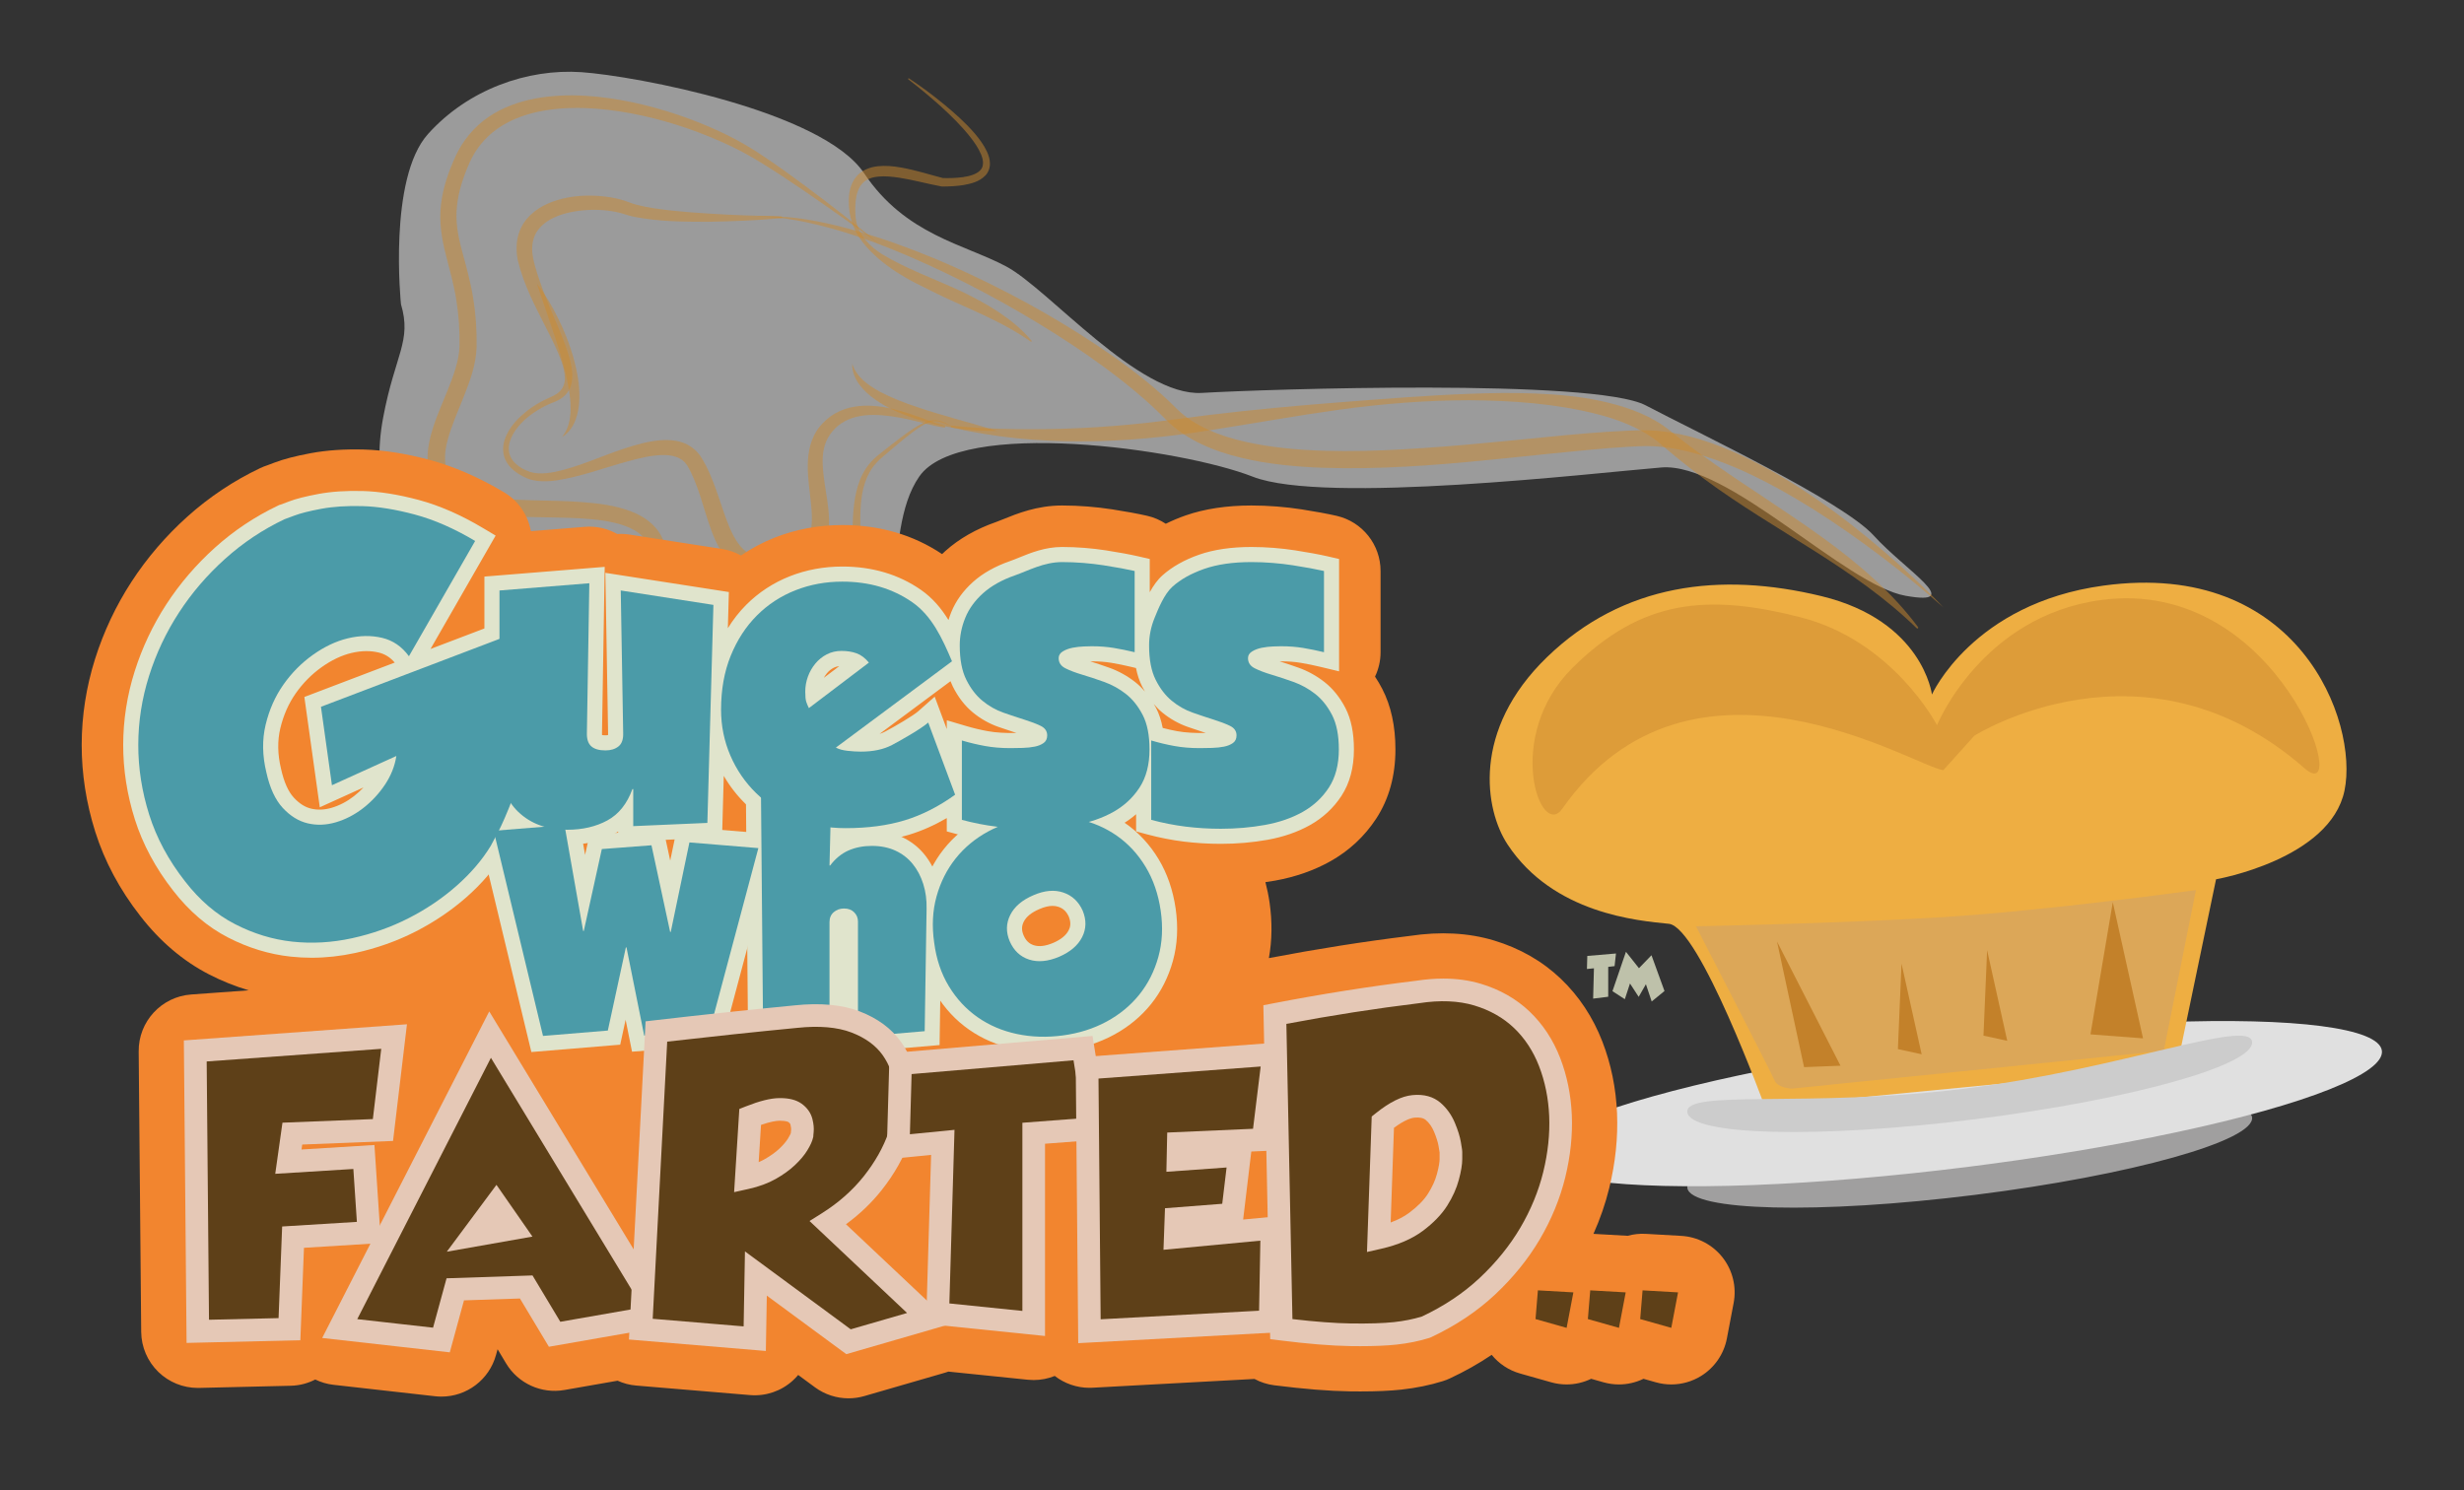 <?xml version="1.0" encoding="utf-8"?>
<!-- Generator: Adobe Illustrator 15.0.0, SVG Export Plug-In . SVG Version: 6.00 Build 0)  -->
<!DOCTYPE svg PUBLIC "-//W3C//DTD SVG 1.1//EN" "http://www.w3.org/Graphics/SVG/1.1/DTD/svg11.dtd">
<svg version="1.1" id="Layer_1" xmlns="http://www.w3.org/2000/svg" xmlns:xlink="http://www.w3.org/1999/xlink" x="0px" y="0px"
	 width="653px" height="395px" viewBox="0 0 653 395" enable-background="new 0 0 653 395" xml:space="preserve">
<rect x="0" y="0" width="653" height="395" fill="#333333" stroke="none"/>
<g>
	<path fill="#A09F9F" d="M596.837,296.149c0.773,6.19-32.105,15.394-73.433,20.56c-41.33,5.166-75.461,4.333-76.233-1.857
		c-0.772-6.189,32.104-1.076,73.434-6.241C561.934,303.445,596.062,289.958,596.837,296.149z"/>
	<path opacity="0.51" fill="#FFFFFF" d="M106.262,80.622c0,0-3.455-33.259,7.158-45.091c10.611-11.833,26.36-17.389,40.679-16.401
		c14.316,0.988,63.856,10.294,74.879,26.76c11.023,16.464,26.564,18.771,37.754,24.77c11.192,5.997,35.067,34.468,51.774,33.484
		c16.704-0.986,104.039-3.861,117.64,3.303c13.602,7.166,52.146,25.355,60.435,34.515c8.289,9.16,24.5,18.805,8.444,15.957
		c-16.054-2.849-47-35.452-64.739-34.011c-17.74,1.441-89.292,9.889-108.28,2.443c-18.986-7.443-77.569-15.6-88.367-0.068
		c-10.796,15.532-0.632,46.623-21.819,50.764c-21.189,4.141-49.108-2.811-61.278-18.306c-12.169-15.496-27.918-9.052-42.95-12.63
		c-15.033-3.58-19.203-18.636-16.045-35.446C104.703,93.853,109.18,90.479,106.262,80.622z"/>
	
		<ellipse transform="matrix(0.992 -0.124 0.124 0.992 -32.276 66.627)" fill="#E0E0E0" cx="519.142" cy="292.616" rx="113.148" ry="16.948"/>
	<g>
		<path fill="#EEAE42" d="M576.941,282.732l10.348-49.669c0,0,30.275-5.268,34.046-23.527c3.771-18.258-12.171-61.39-63.903-54.313
			c-34.651,4.74-45.435,28.861-45.435,28.861s-2.386-19.547-29.265-26.069c-26.884-6.521-52.584-3.317-72.717,16.134
			c-20.136,19.448-16.492,40.581-10.488,49.679c12.17,18.437,34.659,20.209,42.744,21.035c8.085,0.824,25.43,48.444,25.43,48.444
			L576.941,282.732z"/>
		<path opacity="0.5" fill="#CC8A30" d="M523.226,195.005c0,0,45.113-28.524,87.493,8.608c13.072,11.452-6.524-50.943-53.877-44.58
			c-31.716,4.262-43.506,33.193-43.506,33.193s-11.55-22.339-36.208-28.622c-24.663-6.283-42.031-4.782-60.368,13.393
			c-18.334,18.171-8.553,45.655-2.751,37.384c34.172-48.708,93.597-11.067,101.007-10.247"/>
		<path fill="#DCA758" d="M581.958,235.922c0,0-39.504,5.465-67.004,7.166c-27.5,1.702-65.488,2.43-65.488,2.43
			s19.99,38.812,20.807,40.838c0.817,2.027,4.522,2.198,4.522,2.198l98.645-10.046L581.958,235.922z"/>
		<polygon fill="#C3812A" points="559.924,239.133 567.938,275.222 554.007,274.161 		"/>
		<polygon fill="#C3812A" points="470.936,249.555 487.762,282.475 478.107,282.854 		"/>
		<polygon fill="#C3812A" points="503.933,255.416 509.269,279.44 502.972,278.07 		"/>
		<polygon fill="#C3812A" points="526.617,251.85 531.952,275.874 525.655,274.505 		"/>
		<path opacity="0.5" fill="#CC8A30" d="M515.048,161.002c-10.812-9.493-22.244-18.246-34.313-25.903
			c-6.047-3.797-12.269-7.305-18.715-10.238c-6.446-2.896-13.163-5.224-20-6.213c-1.707-0.236-3.418-0.382-5.121-0.405
			c-1.673-0.029-3.458,0.081-5.23,0.172c-3.549,0.201-7.109,0.502-10.672,0.837c-7.131,0.657-14.276,1.429-21.439,2.159
			c-14.322,1.465-28.735,2.788-43.28,2.696c-7.267-0.056-14.575-0.44-21.847-1.642c-7.224-1.262-14.58-3.27-21.002-7.553
			c-1.59-1.073-3.1-2.3-4.463-3.693c-1.274-1.312-2.476-2.489-3.787-3.696c-2.592-2.389-5.324-4.651-8.115-6.851
			c-5.596-4.386-11.482-8.442-17.519-12.263c-12.086-7.626-24.743-14.411-37.872-20.13c-6.57-2.842-13.271-5.407-20.15-7.402
			c-6.876-1.933-13.942-3.543-21.154-3.416c7.199-0.55,14.437,0.659,21.437,2.355c7.02,1.717,13.885,4.017,20.63,6.602
			c6.75,2.584,13.344,5.559,19.825,8.754c6.478,3.207,12.847,6.645,19.042,10.388c6.2,3.735,12.265,7.718,18.088,12.079
			c2.913,2.179,5.754,4.47,8.482,6.921c1.352,1.208,2.736,2.532,3.982,3.784c1.17,1.161,2.479,2.198,3.88,3.115
			c5.649,3.675,12.525,5.513,19.418,6.618c6.931,1.113,14.036,1.462,21.144,1.481c7.114,0.012,14.25-0.338,21.385-0.837
			c7.139-0.478,14.279-1.129,21.428-1.825c7.149-0.69,14.305-1.448,21.503-2.051c3.601-0.289,7.212-0.543,10.846-0.698
			c1.819-0.065,3.628-0.161,5.551-0.091c1.893,0.063,3.768,0.262,5.617,0.553c7.408,1.184,14.339,3.879,20.892,7.08
			c6.564,3.208,12.762,7.034,18.702,11.173c5.96,4.118,11.622,8.626,17.096,13.325C504.782,150.888,510.094,155.774,515.048,161.002
			z"/>
		<path opacity="0.5" fill="#CC8A30" d="M252.217,112.836c5.706,0.582,11.436,0.835,17.15,0.906
			c5.717,0.074,11.425-0.008,17.121-0.292c5.695-0.262,11.377-0.73,17.039-1.332c5.645-0.642,11.328-1.447,17.03-2.143
			c11.408-1.379,22.889-2.453,34.37-3.33c11.482-0.886,22.948-1.841,34.474-2.26c5.762-0.231,11.542-0.32,17.336-0.083
			c5.787,0.242,11.615,0.711,17.374,1.949c5.726,1.256,11.533,3.049,16.659,6.548c0.634,0.443,1.258,0.903,1.862,1.396l1.673,1.338
			c1.104,0.875,2.235,1.746,3.366,2.599c2.268,1.71,4.576,3.368,6.916,4.985c9.317,6.525,19.047,12.59,28.44,19.371
			c4.687,3.397,9.27,6.986,13.544,10.93c4.312,3.893,8.281,8.179,11.748,12.803c0.078,0.103,0.059,0.248-0.043,0.327
			c-0.092,0.071-0.224,0.061-0.305-0.018c-16.518-16.14-37.484-25.644-56.203-39.487c-2.328-1.731-4.63-3.508-6.889-5.336
			c-1.133-0.917-2.248-1.837-3.364-2.785l-1.647-1.412c-0.498-0.427-1.022-0.832-1.557-1.225c-4.337-3.102-9.609-5.125-15.027-6.511
			c-10.897-2.788-22.42-3.603-33.854-3.688c-11.459,0.014-22.928,0.918-34.297,2.479c-11.374,1.577-22.668,3.631-34.027,5.405
			c-22.669,3.693-46.433,4.6-68.979-0.678c-0.125-0.03-0.202-0.154-0.174-0.28c0.027-0.114,0.135-0.19,0.25-0.178L252.217,112.836z"
			/>
		<path opacity="0.5" fill="#CC8A30" d="M233.38,64.906c-6.852-4.961-13.75-9.854-20.717-14.629
			c-3.492-2.374-7.011-4.708-10.591-6.919c-3.573-2.239-7.229-4.2-11.08-5.856c-7.642-3.39-15.675-5.935-23.859-7.479
			c-8.159-1.491-16.609-2.068-24.556-0.395c-3.943,0.855-7.732,2.314-10.895,4.601c-3.177,2.255-5.673,5.332-7.248,8.902
			c-1.644,3.721-2.94,7.608-3.333,11.494c-0.436,3.896,0.234,7.757,1.316,11.767c1.08,4.005,2.271,8.218,2.966,12.531
			c0.718,4.327,0.999,8.657,0.931,13.069c-0.161,4.783-1.797,9.01-3.345,12.985c-1.582,3.977-3.297,7.805-4.322,11.61
			c-1.045,3.797-1.109,7.533,0.938,10.236c1.012,1.39,2.316,2.508,3.955,3.248c1.639,0.759,3.543,1.247,5.502,1.589
			c7.955,1.288,16.501,0.759,25.075,1.412c4.297,0.34,8.694,0.804,13.038,2.44c2.15,0.829,4.314,2.012,6.074,3.815
			c1.774,1.766,2.952,4.223,3.403,6.534c0.862,4.011,2.1,7.899,4.081,11.284c1.961,3.385,4.83,6.088,8.4,7.532
			c3.56,1.475,7.641,1.778,11.682,1.473c4.058-0.306,8.121-1.188,12.115-2.328c3.913-1.039,7.529-2.892,9.705-6.083
			c2.212-3.16,2.859-7.302,3.082-11.418c0.256-4.147,0.135-8.419,0.66-12.717c0.269-2.144,0.715-4.301,1.529-6.351
			c0.808-2.047,2.02-3.962,3.594-5.506c0.786-0.787,1.66-1.429,2.475-2.083l2.498-1.961c1.677-1.296,3.354-2.593,5.121-3.784
			c1.77-1.13,3.625-2.416,5.85-2.577c1.105-0.059,2.158,0.305,3.117,0.742c0.966,0.442,1.893,0.951,2.838,1.425
			c-0.969-0.423-1.926-0.881-2.904-1.268c-0.975-0.384-2.006-0.671-3.026-0.56c-2.052,0.253-3.8,1.583-5.479,2.795
			c-1.68,1.259-3.306,2.605-4.919,3.964l-2.411,2.054c-0.807,0.7-1.612,1.352-2.288,2.096c-2.818,2.989-3.923,7.105-4.218,11.196
			c-0.325,4.125,0.001,8.333-0.095,12.632c-0.125,4.245-0.616,8.875-3.186,12.822c-1.262,1.947-3.003,3.58-4.936,4.796
			c-1.9,1.221-4.104,2.084-6.141,2.7c-4.105,1.262-8.329,2.282-12.703,2.706c-4.348,0.413-8.953,0.227-13.286-1.453
			c-4.349-1.633-8.019-4.977-10.353-8.859c-2.398-3.878-3.75-8.168-4.715-12.392c-0.399-1.825-1.174-3.309-2.404-4.537
			c-1.218-1.22-2.848-2.125-4.64-2.784c-3.609-1.319-7.734-1.753-11.845-2.012c-4.133-0.239-8.339-0.237-12.589-0.34
			c-4.254-0.108-8.56-0.227-12.964-0.949c-2.2-0.378-4.439-0.91-6.65-1.917c-0.552-0.248-1.1-0.536-1.636-0.865
			c-0.26-0.147-0.559-0.359-0.841-0.559c-0.323-0.219-0.447-0.344-0.68-0.52c-1.031-0.854-1.824-1.705-2.596-2.745
			c-1.519-2.039-2.39-4.626-2.522-7.093c-0.161-2.479,0.244-4.821,0.809-7.008c1.167-4.375,2.995-8.27,4.535-12.141
			c1.539-3.849,2.957-7.699,3.073-11.422c0.078-4.039-0.165-8.183-0.82-12.201c-0.624-4.051-1.749-7.99-2.809-12.161
			c-1.069-4.138-1.841-8.773-1.263-13.318c0.529-4.538,2.028-8.753,3.842-12.726c1.889-4.148,4.946-7.837,8.718-10.413
			c3.78-2.584,8.104-4.091,12.428-4.917c8.711-1.59,17.461-0.714,25.841,1.025c8.392,1.811,16.527,4.602,24.243,8.291
			c3.852,1.844,7.577,4.048,11.074,6.45c3.521,2.381,6.952,4.87,10.352,7.393C220.186,54.31,226.836,59.544,233.38,64.906z"/>
		<path opacity="0.5" fill="#CC8A30" d="M207.087,57.828c-6.446,0.605-12.909,0.829-19.395,0.963
			c-6.495-0.018-12.966-0.02-19.595-1.318c-0.822-0.175-1.699-0.402-2.504-0.677c-0.761-0.251-1.404-0.403-2.163-0.574
			c-1.465-0.32-2.983-0.498-4.503-0.571c-3.041-0.145-6.116,0.153-8.984,0.9c-2.85,0.754-5.527,2.103-7.138,4.128
			c-1.642,1.984-2.095,4.658-1.565,7.461c0.529,2.868,1.63,5.904,2.701,8.854c1.105,2.969,2.375,5.914,3.638,8.894
			c1.251,2.987,2.54,5.999,3.426,9.241c0.427,1.623,0.759,3.326,0.653,5.125c-0.084,1.779-0.861,3.734-2.328,4.9
			c-0.703,0.601-1.5,1.021-2.303,1.351c-0.783,0.311-1.475,0.574-2.191,0.926c-1.412,0.685-2.767,1.492-4.029,2.418
			c-2.504,1.832-4.743,4.257-5.661,7.105c-0.451,1.41-0.428,2.919,0.196,4.178c0.604,1.273,1.736,2.276,3.031,3.021
			c0.651,0.358,1.36,0.683,2.064,0.919c0.66,0.215,1.38,0.337,2.12,0.384c1.479,0.093,3.013-0.091,4.534-0.386
			c6.122-1.276,11.983-4.061,18.191-6.13c3.125-1.013,6.327-1.98,9.867-2.261c1.762-0.127,3.652-0.058,5.562,0.557
			c1.904,0.597,3.728,1.931,4.876,3.602c1.08,1.617,1.775,3.081,2.488,4.65c0.688,1.55,1.274,3.113,1.827,4.666
			c1.101,3.099,2.03,6.185,3.185,9.026c1.143,2.826,2.576,5.434,4.514,6.929c1.898,1.513,4.504,1.865,7.34,1.444
			c2.849-0.426,5.8-1.27,7.629-2.865c1.865-1.539,2.557-4.009,2.587-6.966c0.042-2.935-0.472-6.102-0.811-9.375
			c-0.33-3.267-0.549-6.777,0.401-10.333c0.491-1.773,1.29-3.465,2.508-4.966c1.092-1.341,2.532-2.607,4.101-3.483
			c3.185-1.81,6.817-2.215,10.155-1.972c6.782,0.448,12.75,3.429,18.812,5.286l0.027,0.009c0.122,0.036,0.19,0.166,0.153,0.289
			c-0.034,0.11-0.143,0.177-0.253,0.162c-3.274-0.451-6.331-1.508-9.467-2.164c-3.119-0.688-6.269-1.185-9.354-1.194
			c-3.072-0.001-6.102,0.634-8.458,2.226c-1.191,0.799-2.156,1.767-3.02,2.991c-0.746,1.064-1.316,2.366-1.604,3.722
			c-0.604,2.749-0.277,5.807,0.159,8.914c0.435,3.129,1.112,6.335,1.212,9.867c0.039,1.761-0.093,3.639-0.707,5.527
			c-0.592,1.882-1.752,3.718-3.26,5.051c-1.504,1.347-3.229,2.245-4.937,2.883c-0.415,0.158-0.921,0.323-1.315,0.446l-0.58,0.171
			l-0.673,0.176c-0.849,0.221-1.719,0.404-2.614,0.523c-1.78,0.255-3.677,0.309-5.611-0.042c-1.927-0.341-3.88-1.173-5.452-2.42
			c-1.585-1.235-2.8-2.768-3.712-4.337c-0.924-1.569-1.615-3.171-2.216-4.758c-1.191-3.173-2.042-6.301-3.029-9.307
			c-0.491-1.501-1.006-2.973-1.591-4.388c-0.575-1.385-1.27-2.851-1.954-3.937c-0.667-1.007-1.563-1.694-2.72-2.125
			c-1.152-0.435-2.545-0.591-3.996-0.544c-2.918,0.092-5.999,0.837-9.038,1.688c-6.132,1.657-12.233,4.003-18.848,5.028
			c-1.659,0.222-3.367,0.338-5.105,0.127c-0.863-0.107-1.739-0.3-2.596-0.639c-0.809-0.327-1.551-0.723-2.288-1.183
			c-1.455-0.902-2.833-2.162-3.572-3.852c-0.76-1.684-0.694-3.626-0.158-5.271c1.129-3.338,3.604-5.798,6.197-7.823
			c1.323-1.001,2.74-1.873,4.22-2.62c0.727-0.367,1.521-0.733,2.228-1.044c0.674-0.31,1.305-0.686,1.81-1.161
			c1.035-0.929,1.524-2.243,1.492-3.679c-0.017-1.436-0.4-2.927-0.903-4.386c-1.025-2.928-2.492-5.778-3.936-8.649
			c-2.902-5.775-6.039-11.471-7.656-18.263c-0.335-1.775-0.433-3.675-0.069-5.582c0.358-1.896,1.198-3.773,2.451-5.259
			c2.531-3.008,6.022-4.517,9.368-5.36c3.391-0.847,6.836-0.989,10.227-0.712c1.699,0.148,3.39,0.411,5.063,0.842
			c0.812,0.203,1.719,0.501,2.475,0.798c0.712,0.281,1.391,0.487,2.138,0.687c2.965,0.768,6.15,1.165,9.313,1.518
			c3.174,0.35,6.376,0.586,9.584,0.774c6.419,0.452,12.866,0.586,19.319,0.768c0.129,0.003,0.232,0.109,0.229,0.237
			C207.296,57.719,207.202,57.815,207.087,57.828z"/>
		<path opacity="0.5" fill="#CC8A30" d="M264.274,114.213c-3.756,0.161-7.489-0.171-11.185-0.739
			c-3.699-0.559-7.353-1.446-10.939-2.615c-3.558-1.235-7.09-2.738-10.247-4.979c-1.574-1.112-3.044-2.435-4.211-4.02
			c-1.138-1.583-1.943-3.515-1.825-5.414c1.184,3.62,4.264,5.673,7.317,7.383c3.143,1.657,6.514,2.958,9.952,4.095
			c3.428,1.182,6.943,2.171,10.468,3.197C257.14,112.121,260.692,113.104,264.274,114.213z"/>
		<path opacity="0.5" fill="#CC8A30" d="M142.295,75.168c2.254,2.906,4.09,6.083,5.701,9.367c1.623,3.284,2.947,6.72,3.984,10.268
			c0.965,3.56,1.694,7.257,1.551,11.058c-0.056,1.891-0.373,3.813-1.069,5.61c-0.715,1.778-1.894,3.438-3.507,4.361
			c2.313-2.922,2.431-6.508,2.16-9.916c-0.336-3.441-1.137-6.879-2.113-10.274c-0.935-3.412-2.092-6.787-3.229-10.188
			C144.607,82.062,143.411,78.663,142.295,75.168z"/>
		<path opacity="0.5" fill="#CC8A30" d="M240.903,20.782c3.147,2.086,6.181,4.334,9.106,6.732c2.916,2.404,5.767,4.919,8.28,7.825
			c1.237,1.468,2.419,3.018,3.273,4.856c0.416,0.92,0.756,1.932,0.787,3.066c0.049,1.122-0.38,2.382-1.188,3.232
			c-1.648,1.698-3.746,2.159-5.658,2.529c-1.949,0.328-3.887,0.414-5.81,0.416c-0.057,0-0.111-0.006-0.165-0.015l-0.059-0.013
			c-3.842-0.72-7.535-1.746-11.214-2.316c-1.832-0.256-3.661-0.461-5.375-0.292c-1.718,0.131-3.254,0.669-4.308,1.792
			c-1.078,1.12-1.607,2.868-1.803,4.661c-0.102,0.904-0.125,1.831-0.1,2.764c0.018,0.458,0.024,0.928,0.064,1.394
			c0.028,0.439,0.104,0.896,0.207,1.345c0.8,3.649,3.588,6.595,6.741,8.571c6.445,3.905,13.652,6.46,20.666,9.694
			c3.481,1.668,6.948,3.462,10.21,5.629c3.243,2.172,6.356,4.647,8.829,7.671c0.055,0.066,0.045,0.167-0.022,0.221
			c-0.055,0.045-0.133,0.045-0.189,0.006c-6.303-4.448-13.243-7.378-20.215-10.518c-3.482-1.573-6.944-3.267-10.398-5.042
			c-1.728-0.887-3.407-1.887-5.068-2.924c-1.641-1.074-3.216-2.263-4.719-3.534c-2.939-2.589-5.681-5.604-6.952-9.459
			c-0.672-1.956-0.891-3.89-0.886-5.928c0.036-2.001,0.381-4.22,1.805-6.08c1.407-1.909,3.787-2.764,5.85-2.995
			c2.118-0.219,4.147-0.03,6.103,0.319c3.914,0.676,7.596,1.883,11.255,2.825l-0.223-0.025c1.839,0.052,3.678,0.015,5.45-0.233
			c1.737-0.251,3.543-0.733,4.569-1.778c1.041-0.984,0.926-2.688,0.232-4.296c-0.672-1.612-1.728-3.139-2.861-4.583
			c-2.295-2.895-4.968-5.541-7.738-8.059c-2.787-2.505-5.68-4.912-8.655-7.207c-0.069-0.051-0.083-0.15-0.031-0.218
			C240.743,20.753,240.835,20.74,240.903,20.782z"/>
	</g>
	<path fill="#CCCCCC" d="M596.837,276.104c0.773,6.191-32.105,15.396-73.433,20.56c-41.33,5.166-75.461,4.333-76.233-1.856
		c-0.772-6.191,32.104-1.078,73.434-6.244C561.934,283.4,596.062,269.916,596.837,276.104z"/>
</g>
<g>
	<path fill="#F2852F" d="M456.533,333.323c-2.658-3.406-6.655-5.5-10.969-5.746l-9.402-0.537c-1.667-0.096-3.282,0.098-4.812,0.518
		l-9.056-0.518c1.767-3.951,3.168-8.003,4.178-12.119c1.646-6.722,2.344-13.397,2.072-19.847
		c-0.283-6.671-1.589-13.056-3.881-18.978c-2.5-6.46-6.198-12.058-10.995-16.643c-4.916-4.696-10.902-8.125-17.796-10.194
		c-6.683-2.003-14.173-2.407-22.253-1.188c-12.128,1.478-24.686,3.462-37.344,5.882c0.849-4.7,0.92-9.632,0.183-14.723
		c-0.27-1.856-0.644-3.658-1.099-5.414c0.85-0.124,1.7-0.245,2.536-0.396c5.373-0.967,10.291-2.683,14.613-5.099
		c5.012-2.799,9.123-6.622,12.224-11.368c3.371-5.167,5.081-11.332,5.081-18.322c0-6.144-1.166-11.521-3.474-16
		c-0.595-1.15-1.239-2.248-1.932-3.292c0.954-1.996,1.468-4.203,1.468-6.471v-21.522c0-6.981-4.816-13.04-11.617-14.614
		c-1.164-0.269-2.553-0.553-4.279-0.873c-1.547-0.283-3.249-0.57-5.064-0.854c-2.025-0.315-4.193-0.567-6.465-0.751
		c-2.273-0.18-4.565-0.272-6.812-0.272c-6.53,0-12.389,0.886-17.416,2.633c-1.854,0.645-3.609,1.387-5.271,2.211
		c-1.456-0.96-3.094-1.684-4.872-2.095c-1.162-0.269-2.549-0.552-4.277-0.873c-1.555-0.285-3.257-0.571-5.063-0.853
		c-2.025-0.315-4.193-0.567-6.465-0.751c-2.273-0.18-4.565-0.272-6.812-0.272c-6.628,0-11.971,2.17-15.507,3.607
		c-0.739,0.3-1.438,0.584-1.911,0.749c-5.321,1.852-9.871,4.45-13.521,7.724c-0.293,0.263-0.569,0.535-0.852,0.805
		c-7.627-5.105-16.517-7.701-26.442-7.701c-6.282,0-12.318,1.124-17.944,3.343c-3.172,1.252-6.145,2.842-8.908,4.732
		c-1.518-0.848-3.201-1.449-5.007-1.729l-24.555-3.818c-1.081-0.168-2.167-0.214-3.234-0.149c-2.591-1.469-5.583-2.146-8.605-1.902
		l-14.287,1.153c-0.729-4.152-3.188-7.974-7.088-10.298c-6.68-3.982-13.334-6.877-19.782-8.606
		c-6.247-1.672-12.087-2.594-17.364-2.739c-5.194-0.142-9.873,0.181-14.063,0.959c-4.129,0.77-7.215,1.572-9.729,2.532
		c-0.862,0.331-1.47,0.562-1.824,0.689c-0.641,0.205-1.268,0.452-1.876,0.741c-7.023,3.336-13.527,7.672-19.333,12.889
		c-5.702,5.126-10.673,10.92-14.773,17.224c-4.124,6.341-7.376,13.228-9.665,20.476c-2.338,7.411-3.53,15.06-3.542,22.735
		c-0.012,7.701,1.194,15.456,3.587,23.052c2.475,7.856,6.507,15.389,11.938,22.33c5.222,6.743,11.354,11.955,18.222,15.489
		c3.423,1.764,6.939,3.169,10.518,4.226l-15.244,1.103c-7.896,0.571-13.988,7.18-13.917,15.096l0.667,74.323
		c0.036,4.016,1.681,7.85,4.566,10.643c2.801,2.711,6.543,4.223,10.433,4.223c0.117,0,0.235-0.001,0.353-0.004l24.297-0.572
		c2.333-0.055,4.528-0.653,6.481-1.655c1.496,0.718,3.111,1.21,4.806,1.401l26.952,3.035c0.567,0.064,1.131,0.095,1.69,0.095
		c6.684,0,12.659-4.466,14.457-11.045l0.414-1.515l2.253,3.755c3.192,5.321,9.334,8.122,15.445,7.058l14.11-2.467
		c1.514,0.683,3.159,1.138,4.905,1.284l30.188,2.526c4.141,0.351,8.229-1.037,11.309-3.819c0.523-0.474,1.01-0.98,1.457-1.516
		l4.441,3.272c2.607,1.92,5.731,2.923,8.897,2.923c1.396,0,2.802-0.195,4.173-0.592l21.398-6.199c0.303-0.087,0.6-0.186,0.894-0.292
		l21.081,2.16c0.511,0.052,1.021,0.078,1.529,0.078c1.924,0,3.815-0.378,5.581-1.087c2.625,2.036,5.857,3.146,9.19,3.146
		c0.271,0,0.542-0.007,0.812-0.022l42.929-2.326c1.589,0.856,3.352,1.439,5.234,1.677c7.96,1.003,14.509,1.53,20.026,1.611
		c0.961,0.014,1.887,0.021,2.779,0.021c4.322,0,7.871-0.157,10.851-0.48c3.912-0.425,7.628-1.184,11.042-2.256
		c0.629-0.198,1.244-0.436,1.841-0.714c3.938-1.835,7.641-3.926,11.089-6.25c1.894,2.32,4.484,4.089,7.538,4.952l8.237,2.329
		c1.34,0.379,2.713,0.565,4.079,0.565c2.243,0,4.466-0.512,6.506-1.494l3.286,0.929c1.341,0.379,2.713,0.565,4.079,0.565
		c2.243,0,4.466-0.512,6.506-1.494l3.284,0.928c1.341,0.379,2.713,0.565,4.079,0.565c2.76,0,5.494-0.762,7.887-2.24
		c3.577-2.21,6.062-5.822,6.85-9.953l1.791-9.403C460.252,341.115,459.191,336.729,456.533,333.323z M71.818,123.055
		c-0.301,0.074-0.6,0.157-0.895,0.25C71.365,123.16,71.668,123.092,71.818,123.055z"/>
	<g>
		<g>
			<path fill="#E0E4CC" d="M233.36,173.079c-1.454-1.763-3.128-2.998-4.975-3.669c-1.609-0.585-3.416-0.881-5.37-0.881
				c-2.059,0-3.985,0.455-5.729,1.352c-1.649,0.85-3.093,2.014-4.292,3.461c-1.147,1.387-2.041,2.955-2.655,4.658
				c-0.619,1.711-0.933,3.498-0.933,5.312c0,1.777,0.146,3.007,0.471,3.985c0.238,0.714,0.546,1.449,0.914,2.185l2.157,4.304
				l23.065-17.492L233.36,173.079z M218.335,179.66c0.232-0.431,0.505-0.834,0.821-1.217c0.513-0.618,1.1-1.093,1.792-1.45
				c0.449-0.231,0.936-0.374,1.475-0.433L218.335,179.66z"/>
			<path fill="#E0E4CC" d="M356.569,187.681c-1.459-2.822-3.316-5.135-5.525-6.876c-2.094-1.647-4.421-2.935-6.923-3.83
				c-1.772-0.632-3.451-1.194-5.01-1.678c0.153-0.003,0.288-0.004,0.403-0.004c1.865,0,3.613,0.133,5.192,0.395
				c1.707,0.285,3.469,0.645,5.236,1.069l4.934,1.185v-29.776l-3.098-0.717c-1.004-0.232-2.238-0.484-3.781-0.77
				c-1.457-0.267-3.049-0.535-4.774-0.805c-1.759-0.273-3.655-0.494-5.644-0.654c-1.985-0.158-3.984-0.238-5.941-0.238
				c-5.298,0-9.941,0.68-13.802,2.022c-3.938,1.37-7.232,3.229-9.794,5.525c-1.346,1.207-2.437,2.799-3.343,4.443v-8.808
				l-3.099-0.716c-1.004-0.232-2.237-0.483-3.78-0.77c-1.459-0.267-3.049-0.535-4.775-0.805c-1.759-0.273-3.655-0.494-5.644-0.654
				c-1.985-0.158-3.984-0.238-5.94-0.238c-4.479,0-8.298,1.551-11.366,2.798c-0.874,0.355-1.699,0.69-2.437,0.947
				c-3.938,1.371-7.233,3.229-9.794,5.525c-2.623,2.352-4.562,5.043-5.76,7.996c-0.282,0.694-0.527,1.395-0.742,2.1
				c-1.916-3.108-4.232-5.874-7.331-8.023c-5.889-4.087-12.889-6.159-20.804-6.159c-4.896,0-9.573,0.866-13.906,2.575
				c-4.376,1.727-8.264,4.272-11.556,7.565c-1.835,1.834-3.457,3.913-4.872,6.199l0.266-9.582l-32.73-5.089l0.724,42.537
				c0.008,0.194,0.004,0.345-0.005,0.458c-0.181,0.046-0.421,0.072-0.696,0.072c-0.425,0-0.718-0.035-0.907-0.071
				c-0.012-0.136-0.018-0.322-0.008-0.564l0.716-44.014l-31.88,2.574v13.753l-14.282,5.435l17.258-30.052l-3.381-2.015
				c-5.811-3.463-11.528-5.963-16.996-7.429c-5.417-1.451-10.401-2.248-14.817-2.369c-4.389-0.12-8.327,0.142-11.749,0.777
				c-3.414,0.636-5.966,1.286-7.807,1.989c-1.564,0.6-2.11,0.795-2.276,0.853l-0.273,0.067l-0.367,0.174
				c-6.066,2.882-11.685,6.627-16.699,11.134c-4.988,4.484-9.331,9.544-12.907,15.041c-3.582,5.508-6.407,11.492-8.396,17.787
				c-2.002,6.345-3.021,12.886-3.032,19.443c-0.011,6.572,1.025,13.21,3.078,19.729c2.078,6.594,5.494,12.958,10.144,18.9
				c4.23,5.463,9.13,9.651,14.562,12.446c5.348,2.755,10.938,4.461,16.616,5.072c1.832,0.197,3.696,0.296,5.54,0.296
				c3.807,0,7.689-0.425,11.54-1.263c5.633-1.226,11.003-3.128,15.963-5.653c4.95-2.523,9.492-5.587,13.501-9.109
				c4.064-3.574,7.388-7.457,9.884-11.552c0.132-0.218,0.374-0.65,1.999-3.739c0.413-0.787,0.847-1.679,1.298-2.667
				c3.716,2.681,8.248,4.058,13.538,4.058c4.708,0,8.923-0.988,12.526-2.938c0.335-0.181,0.662-0.373,0.982-0.575v2.73l27.541-1.197
				l0.451-16.304c1.587,2.733,3.515,5.226,5.776,7.432c3.271,3.191,7.196,5.751,11.669,7.61c4.493,1.868,9.481,2.815,14.827,2.815
				c6.275,0,11.948-0.759,16.86-2.256c3.371-1.027,6.707-2.512,9.968-4.411v3.536l2.962,0.795c3.226,0.867,6.494,1.508,9.717,1.906
				c3.189,0.394,6.478,0.593,9.771,0.593c4.268,0,8.442-0.362,12.408-1.075c4.173-0.751,7.94-2.055,11.199-3.876
				c1.496-0.835,2.865-1.809,4.119-2.9v4.557l2.963,0.796c3.227,0.866,6.495,1.508,9.717,1.906c3.189,0.394,6.478,0.593,9.771,0.593
				c4.268,0,8.442-0.362,12.409-1.076c4.171-0.75,7.939-2.055,11.197-3.876c3.443-1.923,6.261-4.539,8.375-7.775
				c2.186-3.35,3.294-7.492,3.294-12.312C358.814,194.256,358.06,190.574,356.569,187.681z M136.373,195.327V174.11
				c0.689,2.895,1.065,5.85,1.085,8.843C137.486,187.298,137.105,191.438,136.373,195.327z M126.638,222.126
				c-2.069,3.395-4.872,6.658-8.329,9.697c-3.507,3.082-7.494,5.77-11.85,7.99c-4.349,2.214-9.07,3.884-14.033,4.964
				c-4.881,1.062-9.763,1.341-14.523,0.83c-4.694-0.505-9.34-1.928-13.81-4.23c-4.386-2.257-8.389-5.7-11.911-10.248
				c-4.067-5.199-7.037-10.714-8.825-16.39c-1.807-5.736-2.718-11.561-2.709-17.312c0.009-5.744,0.904-11.48,2.661-17.047
				c1.771-5.604,4.285-10.932,7.473-15.834c3.195-4.91,7.081-9.437,11.549-13.453c4.374-3.931,9.268-7.208,14.545-9.743
				c0.394-0.135,1.11-0.398,2.583-0.963c0.937-0.357,2.809-0.924,6.411-1.596c2.863-0.532,6.265-0.75,10.066-0.645
				c3.79,0.104,8.153,0.811,12.966,2.099c3.698,0.992,7.566,2.55,11.54,4.646l-12.981,22.605c-1.591-1.092-3.358-1.871-5.293-2.329
				c-3.478-0.82-7.185-0.771-10.972,0.147c-3.589,0.872-7.152,2.554-10.594,5.002c-3.395,2.417-6.349,5.401-8.781,8.869
				c-2.464,3.514-4.252,7.546-5.312,11.982c-1.096,4.571-1.028,9.453,0.181,14.431c1.067,4.827,2.861,8.622,5.329,11.278
				c2.528,2.726,5.423,4.491,8.601,5.244c3.072,0.731,6.297,0.618,9.532-0.333c3.044-0.897,5.923-2.39,8.557-4.437
				c2.571-2,4.804-4.402,6.637-7.139c1.921-2.871,3.15-5.974,3.654-9.221l1.133-7.314l-18.94,8.596l-1.726-12.328l38.908-14.805
				v26.218c0,4.591,0.869,8.543,2.57,11.832c-0.954,2.328-1.811,4.222-2.55,5.632C127.022,221.422,126.688,222.036,126.638,222.126z
				 M84.751,213.978l11.588-5.259c-0.788,0.836-1.638,1.609-2.543,2.313c-1.839,1.43-3.827,2.466-5.906,3.078
				c-1.896,0.559-3.693,0.635-5.423,0.224c-1.633-0.387-3.133-1.336-4.586-2.903c-1.487-1.601-2.625-4.146-3.4-7.643
				c-0.925-3.813-0.99-7.433-0.192-10.76c0.826-3.454,2.199-6.566,4.082-9.251c1.909-2.721,4.221-5.058,6.87-6.945
				c2.607-1.855,5.246-3.115,7.842-3.745c1.382-0.335,2.735-0.505,4.022-0.505c1.1,0,2.186,0.125,3.223,0.369
				c1.68,0.398,3.088,1.274,4.282,2.669l-23.951,9.114L84.751,213.978z M183.568,214.283l-11.75,0.511v-9.645h-7.014l-0.958,2.632
				c-1.089,2.992-2.664,5.012-4.817,6.177c-2.422,1.31-5.355,1.974-8.72,1.974c-4.308,0-7.646-1.191-10.207-3.641
				c-0.057-0.054-0.104-0.117-0.159-0.172c1.463-3.932,2.75-8.253,3.812-12.891c1.166-5.08,1.739-10.573,1.702-16.328
				c-0.039-5.943-1.184-11.771-3.4-17.321l-1.46-3.654l-4.225,1.607v-3.329l15.737-1.271l-0.568,35.049
				c-0.111,2.909,0.703,5.179,2.419,6.746c1.573,1.44,3.757,2.171,6.491,2.171c2.349,0,4.356-0.654,5.968-1.943
				c1.331-1.064,2.885-3.129,2.729-6.822l-0.559-32.937l16.379,2.546L183.568,214.283z M308.002,188.837
				c2.041,1.681,4.324,2.971,6.783,3.835c1.706,0.601,3.306,1.14,4.768,1.606c-2.842,0.05-5.36-0.072-7.619-0.483
				c-1.269-0.23-2.537-0.527-3.8-0.852c-0.374-1.964-0.951-3.727-1.742-5.261c-0.194-0.376-0.414-0.719-0.622-1.078
				C306.471,187.42,307.205,188.183,308.002,188.837z M238.611,213.597c-4.155,1.266-9.044,1.908-14.528,1.908
				c-4.286,0-8.242-0.741-11.757-2.202c-3.532-1.468-6.611-3.469-9.152-5.95c-2.527-2.464-4.529-5.39-5.951-8.699
				c-1.413-3.288-2.13-6.833-2.13-10.538c0-4.794,0.763-9.101,2.267-12.799c1.5-3.685,3.54-6.833,6.064-9.356
				c2.513-2.513,5.485-4.458,8.835-5.78c3.393-1.338,7.084-2.017,10.97-2.017c6.342,0,11.655,1.548,16.243,4.732
				c3.528,2.447,5.79,6.406,7.89,11.064l-33.24,24.707l5.482,2.995c1.256,0.686,2.752,1.118,4.567,1.318
				c1.414,0.158,2.749,0.239,3.969,0.239c3.913,0,7.321-0.747,10.13-2.218c0.899-0.471,3.365-1.82,5.767-3.29l4.241,11.381
				C245.105,211.095,241.864,212.605,238.611,213.597z M247.711,184.662l-4.364,3.861c-1.336,1.182-6.097,3.982-8.789,5.392
				c-0.446,0.234-0.931,0.437-1.45,0.608l18.788-13.964c0.19,0.484,0.392,0.958,0.618,1.41c1.409,2.819,3.197,5.131,5.312,6.87
				c2.042,1.68,4.324,2.97,6.782,3.834c1.703,0.6,3.304,1.139,4.769,1.606c-2.842,0.053-5.361-0.071-7.62-0.483
				c-1.911-0.347-3.831-0.805-5.707-1.362l-5.138-1.524v2.341L247.711,184.662z M298.646,206.569
				c-1.418,2.171-3.243,3.86-5.578,5.165c-2.484,1.388-5.416,2.393-8.714,2.986c-6.241,1.123-13.26,1.221-19.783,0.417
				c-1.874-0.231-3.768-0.557-5.659-0.971v-12.774c0.471,0.097,0.942,0.188,1.413,0.274c2.281,0.416,4.774,0.627,7.412,0.627
				c1.091,0,2.241-0.018,3.444-0.058c1.379-0.043,2.661-0.183,3.803-0.412c1.482-0.294,2.791-0.836,3.894-1.613
				c1.707-1.208,2.647-3.086,2.647-5.292c0-2.667-1.459-4.901-4.003-6.132c-1.352-0.654-2.931-1.259-4.83-1.851
				c-1.621-0.503-3.447-1.111-5.429-1.809c-1.573-0.553-3.038-1.383-4.355-2.467c-1.244-1.022-2.333-2.458-3.239-4.27
				c-0.876-1.75-1.32-4.213-1.32-7.322c0-1.974,0.382-3.873,1.169-5.809c0.738-1.819,1.979-3.518,3.688-5.05
				c1.768-1.585,4.151-2.906,7.082-3.926c0.931-0.323,1.849-0.696,2.819-1.09c2.674-1.086,5.439-2.21,8.355-2.21
				c1.746,0,3.531,0.071,5.302,0.212c1.787,0.145,3.487,0.341,5.051,0.584c1.649,0.257,3.171,0.514,4.556,0.767
				c0.112,0.021,0.222,0.042,0.33,0.062v13.337c-0.287-0.051-0.573-0.101-0.857-0.148c-2.015-0.334-4.203-0.504-6.506-0.504
				c-0.482,0-1.247,0.02-2.294,0.059c-1.165,0.045-2.35,0.182-3.525,0.407c-1.436,0.277-2.745,0.766-3.886,1.452
				c-1.951,1.168-3.07,3.075-3.07,5.232c0,2.715,1.462,5.003,4.009,6.277c1.404,0.703,3.119,1.357,5.091,1.943
				c1.69,0.505,3.573,1.127,5.592,1.846c1.684,0.603,3.254,1.472,4.664,2.581c1.304,1.028,2.437,2.463,3.365,4.261
				c0.899,1.745,1.355,4.194,1.355,7.28C300.638,201.871,299.967,204.542,298.646,206.569z M293.943,176.975
				c-1.771-0.631-3.45-1.194-5.009-1.678c0.152-0.003,0.287-0.004,0.402-0.004c1.865,0,3.613,0.133,5.192,0.395
				c1.704,0.285,3.466,0.644,5.237,1.069l1.292,0.31c0.359,1.816,0.901,3.443,1.633,4.902c0.235,0.471,0.497,0.906,0.753,1.349
				c-0.8-0.928-1.649-1.782-2.577-2.513C298.773,179.158,296.445,177.869,293.943,176.975z M348.822,206.569
				c-1.418,2.171-3.243,3.86-5.578,5.165c-2.484,1.388-5.416,2.393-8.713,2.986c-6.241,1.123-13.259,1.221-19.783,0.417
				c-1.874-0.231-3.768-0.557-5.66-0.971v-12.774c0.472,0.097,0.943,0.188,1.414,0.274c2.281,0.416,4.774,0.627,7.412,0.627
				c1.091,0,2.241-0.018,3.444-0.058c1.378-0.043,2.66-0.183,3.804-0.412c1.479-0.294,2.787-0.835,3.895-1.615
				c1.705-1.208,2.645-3.086,2.645-5.29c0-2.667-1.459-4.901-4.001-6.131c-1.352-0.654-2.932-1.259-4.832-1.852
				c-1.615-0.501-3.441-1.11-5.429-1.809c-1.573-0.553-3.037-1.382-4.355-2.468c-1.243-1.021-2.332-2.456-3.239-4.269
				c-0.875-1.748-1.319-4.211-1.319-7.322c0-1.974,0.382-3.873,1.178-5.83c0.769-1.896,2.199-5.424,3.68-6.751
				c1.769-1.585,4.151-2.906,7.082-3.926c3.013-1.047,6.772-1.579,11.174-1.579c1.747,0,3.532,0.071,5.303,0.212
				c1.787,0.145,3.487,0.341,5.05,0.584c1.649,0.257,3.171,0.514,4.557,0.768c0.111,0.021,0.221,0.041,0.329,0.061v13.337
				c-0.287-0.051-0.572-0.1-0.856-0.147c-2.015-0.334-4.203-0.504-6.506-0.504c-0.482,0-1.248,0.02-2.294,0.059
				c-1.166,0.045-2.351,0.182-3.526,0.407c-1.435,0.276-2.744,0.766-3.885,1.452c-1.951,1.168-3.07,3.075-3.07,5.232
				c0,2.716,1.462,5.004,4.009,6.277c1.405,0.704,3.119,1.358,5.09,1.943c1.69,0.504,3.573,1.126,5.592,1.846
				c1.684,0.603,3.255,1.472,4.664,2.581c1.304,1.028,2.437,2.463,3.366,4.261c0.898,1.744,1.354,4.193,1.354,7.28
				C350.814,201.872,350.144,204.543,348.822,206.569z"/>
		</g>
		<g>
			<g>
				<path fill="#E0E4CC" d="M140.819,278.849l-14.969-62.255l27.062-2.173l2.146,12.175l1.168-5.307l19.601-1.498l1.791,8.317
					l1.896-9.094l26.562,2.192l-14.871,55.718l-23.706,1.833l-1.699-8.466l-1.432,6.606L140.819,278.849z M135.815,223.819
					l11.178,46.49l10.811-0.896l4.834-22.299h6.67l4.641,23.12l10.989-0.849l10.941-40.993l-9.977-0.823l-4.887,23.439h-6.65
					l-4.89-22.708l-6.714,0.513l-4.829,21.943h-6.74l-4.895-27.778L135.815,223.819z"/>
			</g>
			<g>
				<path fill="#E0E4CC" d="M223.833,279.271l-25.566-2.192l-0.652-73.401l26.915-2.163l-0.497,19.93
					c2.146-0.819,4.506-1.233,7.03-1.233c2.917,0,5.581,0.546,7.919,1.625c2.368,1.094,4.384,2.65,5.993,4.626
					c1.544,1.896,2.729,4.132,3.521,6.645c0.771,2.457,1.129,5.105,1.063,7.877L249.002,277l-25.169,2.146V279.271z
					 M206.202,269.731l9.631,0.826v-26.148c0-2.305,0.878-4.27,2.538-5.685c1.474-1.255,3.312-1.919,5.316-1.919
					c2.18,0,4.085,0.752,5.51,2.176c1.426,1.426,2.178,3.245,2.178,5.26v26.232l9.74-0.831l0.445-28.816
					c0.046-1.926-0.188-3.704-0.695-5.318c-0.485-1.541-1.191-2.886-2.094-3.996c-0.846-1.038-1.874-1.828-3.143-2.414
					c-1.277-0.589-2.814-0.888-4.566-0.888c-1.721,0-3.267,0.295-4.593,0.878c-1.221,0.537-2.295,1.431-3.281,2.733l-1.2,1.585
					h-6.256l0.578-23.207l-10.63,0.854L206.202,269.731z"/>
			</g>
			<g>
				<path fill="#E0E4CC" d="M276.562,278.796c-2.69,0-5.351-0.276-7.904-0.82c-4.382-0.933-8.366-2.636-11.843-5.063
					c-3.491-2.435-6.435-5.595-8.748-9.393c-2.316-3.798-3.816-8.22-4.458-13.142c-0.704-4.858-0.461-9.53,0.731-13.83
					c1.188-4.282,3.129-8.141,5.771-11.471c2.648-3.335,5.979-6.102,9.9-8.225c3.878-2.098,8.233-3.482,12.949-4.115
					c4.688-0.63,9.243-0.483,13.521,0.435c4.349,0.935,8.314,2.637,11.788,5.061c3.495,2.439,6.441,5.62,8.758,9.454
					c2.301,3.813,3.827,8.227,4.537,13.119c0.712,4.917,0.469,9.589-0.724,13.887c-1.188,4.287-3.135,8.136-5.784,11.439
					c-2.646,3.297-5.973,6.043-9.888,8.161c-3.872,2.096-8.229,3.48-12.948,4.115C280.312,278.666,278.408,278.796,276.562,278.796z
					 M278.608,220.352c-1.486,0-3.028,0.106-4.583,0.315c-3.752,0.504-7.187,1.588-10.207,3.222
					c-2.966,1.605-5.47,3.679-7.441,6.163c-1.973,2.486-3.429,5.391-4.328,8.635c-0.894,3.224-1.067,6.791-0.515,10.602
					c0.504,3.862,1.633,7.23,3.363,10.068c1.733,2.845,3.918,5.198,6.495,6.996c2.596,1.812,5.601,3.09,8.931,3.799
					c3.411,0.727,7.051,0.837,10.831,0.33c3.755-0.505,7.189-1.589,10.206-3.222c2.973-1.608,5.48-3.671,7.456-6.132
					c1.966-2.451,3.417-5.334,4.314-8.569c0.894-3.224,1.067-6.791,0.515-10.603c-0.555-3.83-1.722-7.239-3.468-10.131
					c-1.733-2.869-3.916-5.234-6.487-7.029c-2.597-1.811-5.588-3.09-8.891-3.8C282.814,220.568,280.73,220.352,278.608,220.352z
					 M275.51,258.77C275.509,258.77,275.509,258.77,275.51,258.77c-1.387,0-2.737-0.21-4.015-0.625
					c-3.427-1.111-6.048-3.555-7.577-7.067c-1.485-3.52-1.398-7.081,0.232-10.341c1.539-3.084,4.284-5.484,8.157-7.133
					c3.778-1.645,7.474-1.932,10.755-0.823c3.39,1.147,5.988,3.556,7.516,6.967l0.051,0.118c1.45,3.539,1.354,7.111-0.277,10.329
					c-1.54,3.035-4.239,5.408-8.022,7.053C279.945,258.261,277.66,258.77,275.51,258.77z M278.943,240.112
					c-1.022,0-2.191,0.283-3.475,0.841c-2.104,0.896-3.494,2.021-4.162,3.36c-0.586,1.171-0.597,2.285-0.036,3.613
					c0.604,1.385,1.439,2.203,2.693,2.609c1.425,0.462,3.141,0.241,5.204-0.638c2.003-0.871,3.374-1.993,4.049-3.322
					c0.386-0.761,0.736-1.859,0.034-3.617c-0.625-1.365-1.476-2.168-2.751-2.599C280.009,240.193,279.499,240.112,278.943,240.112z"
					/>
			</g>
			<g>
				<path fill="#4B9BA8" d="M154.717,246.755l4.777-21.705l13.157-1.005l4.944,22.962h0.168l4.944-23.716l18.27,1.508
					l-12.906,48.355l-17.348,1.341l-4.693-23.381h-0.167l-4.777,22.041l-17.18,1.425l-13.073-54.373l18.772-1.508l4.943,28.057
					H154.717z"/>
				<path fill="#4B9BA8" d="M219.833,229.408H220c1.396-1.844,3.018-3.17,4.861-3.981c1.844-0.81,3.91-1.215,6.201-1.215
					c2.347,0,4.428,0.419,6.244,1.257c1.814,0.838,3.338,2.012,4.566,3.52c1.229,1.509,2.165,3.283,2.809,5.322
					c0.641,2.04,0.935,4.232,0.879,6.579l-0.502,32.432l-17.684,1.508v-30.588c0-0.95-0.335-1.76-1.005-2.431
					c-0.671-0.67-1.564-1.006-2.683-1.006c-1.062,0-1.969,0.322-2.723,0.964c-0.755,0.643-1.132,1.523-1.132,2.64v30.505
					l-17.599-1.509l-0.587-66.038l18.772-1.509L219.833,229.408z"/>
				<path fill="#4B9BA8" d="M307.604,241.382c0.635,4.383,0.429,8.465-0.619,12.244c-1.048,3.78-2.731,7.115-5.05,10.005
					c-2.32,2.891-5.21,5.273-8.671,7.146c-3.463,1.875-7.323,3.097-11.578,3.668c-4.256,0.572-8.321,0.444-12.196-0.381
					c-3.875-0.825-7.336-2.301-10.386-4.431c-3.05-2.127-5.591-4.859-7.622-8.194c-2.034-3.335-3.336-7.194-3.907-11.578
					c-0.635-4.382-0.429-8.464,0.619-12.244c1.048-3.779,2.73-7.13,5.05-10.053c2.318-2.92,5.208-5.319,8.671-7.194
					c3.462-1.873,7.321-3.097,11.577-3.668c4.255-0.572,8.305-0.444,12.148,0.381c3.844,0.826,7.29,2.303,10.339,4.431
					c3.05,2.129,5.589,4.875,7.623,8.242C305.635,233.125,306.969,236.998,307.604,241.382z M267.585,249.48
					c1.079,2.478,2.794,4.098,5.146,4.86c2.35,0.763,5.017,0.509,8.004-0.762c2.921-1.27,4.938-3.001,6.05-5.193
					c1.111-2.192,1.159-4.526,0.144-7.003c-1.081-2.414-2.796-4.017-5.146-4.812c-2.351-0.794-4.987-0.556-7.908,0.714
					c-2.987,1.271-5.036,3.018-6.146,5.241C266.615,244.75,266.567,247.068,267.585,249.48z"/>
			</g>
		</g>
		<g>
			<g>
				<path fill="#5E4018" d="M51.749,278.556l52.692-3.811l-2.954,24.774l-24.012,0.952l-1.048,7.433l20.011-1.239l1.333,20.009
					l-20.105,1.239l-0.953,24.393l-24.297,0.572L51.749,278.556z"/>
				<path fill="#E5C8B6" d="M49.443,355.95l-0.72-80.183l59.127-4.276l-3.688,30.925l-24.066,0.954l-0.186,1.313l19.322-1.196
					l1.731,25.997l-20.407,1.257l-0.957,24.499L49.443,355.95z M54.774,281.345l0.614,68.463l18.437-0.434l0.949-24.288l19.804-1.22
					l-0.935-14.021l-20.699,1.281l1.91-13.553l23.957-0.95L101.032,278L54.774,281.345z"/>
			</g>
			<g>
				<path fill="#5E4018" d="M129.879,274.23l45.219,74.51l-28.116,4.916l-7.522-12.536l-18.804,0.626l-3.672,13.432l-26.952-3.035
					L129.879,274.23z M125.312,327.509l10.655-1.881l-4.477-6.437L125.312,327.509z"/>
				<path fill="#E5C8B6" d="M119.2,358.447l-33.815-3.808l44.271-86.56l50.286,82.86l-34.473,6.027l-7.674-12.789l-14.829,0.494
					L119.2,358.447z M94.678,349.647l20.089,2.262l3.578-13.088l22.778-0.759l7.371,12.283l21.76-3.804l-40.151-66.161
					L94.678,349.647z M118.406,331.774l13.164-17.722l9.538,13.715L118.406,331.774z"/>
			</g>
			<g>
				<path fill="#5E4018" d="M246.27,349.436l-21.398,6.199l-24.549-18.083l-0.304,17.275l-30.188-2.526l4.124-78.9
					c12.795-1.48,25.119-2.794,36.975-3.94c6.33-0.673,11.601-0.202,15.811,1.414c4.208,1.617,7.408,3.958,9.598,7.021
					c2.187,3.066,3.435,6.634,3.737,10.708c0.303,4.076-0.287,8.251-1.768,12.527c-1.482,4.278-3.823,8.436-7.021,12.477
					c-3.2,4.041-7.157,7.544-11.87,10.507L246.27,349.436z M198.807,296.03l-1.011,16.164c2.425-0.539,4.529-1.313,6.314-2.323
					c1.783-1.01,3.283-2.087,4.495-3.233c1.213-1.144,2.138-2.238,2.778-3.283c0.64-1.043,1.026-1.869,1.162-2.475
					c0-0.066,0.033-0.438,0.101-1.111c0.067-0.672-0.018-1.481-0.252-2.425c-0.237-0.942-0.809-1.733-1.718-2.375
					c-0.909-0.639-2.308-0.942-4.192-0.909C204.598,294.095,202.039,294.752,198.807,296.03z"/>
				<path fill="#E5C8B6" d="M224.284,358.929l-21.064-15.517l-0.258,14.672l-36.278-3.036l4.408-84.336l2.519-0.292
					c12.791-1.48,25.25-2.808,37.031-3.946c6.683-0.71,12.533-0.183,17.174,1.6c4.748,1.824,8.437,4.542,10.963,8.078
					c2.504,3.511,3.946,7.625,4.289,12.23c0.331,4.465-0.316,9.084-1.925,13.73c-1.585,4.575-4.11,9.069-7.504,13.357
					c-2.65,3.347-5.817,6.372-9.445,9.026l27.955,26.359L224.284,358.929z M197.425,331.691l28.033,20.65l14.933-4.326
					l-25.854-24.377l3.282-2.063c4.401-2.767,8.141-6.074,11.115-9.83c2.975-3.759,5.175-7.661,6.538-11.597
					c1.34-3.868,1.882-7.677,1.61-11.322c-0.263-3.544-1.306-6.55-3.188-9.189c-1.83-2.561-4.6-4.568-8.231-5.963
					c-3.734-1.434-8.604-1.849-14.417-1.231c-10.996,1.062-22.558,2.287-34.429,3.646l-3.84,73.463l24.097,2.016L197.425,331.691z
					 M194.553,315.988l1.379-22.046l1.771-0.701c3.604-1.425,6.458-2.139,8.727-2.18l0.327-0.003c2.403,0,4.25,0.477,5.646,1.458
					c1.488,1.05,2.49,2.465,2.901,4.096c0.324,1.305,0.431,2.432,0.328,3.457c-0.045,0.45-0.074,0.75-0.086,0.899v0.245
					l-0.072,0.324c-0.214,0.956-0.701,2.032-1.532,3.387c-0.788,1.285-1.859,2.56-3.277,3.897c-1.374,1.3-3.082,2.533-5.075,3.662
					c-2.037,1.152-4.439,2.041-7.143,2.642L194.553,315.988z M201.68,298.162l-0.618,9.872c0.557-0.238,1.081-0.496,1.571-0.773
					c1.57-0.89,2.886-1.833,3.911-2.802c1.016-0.958,1.782-1.855,2.282-2.671c0.483-0.788,0.677-1.233,0.75-1.433
					c0.018-0.194,0.044-0.472,0.085-0.884c0.019-0.183,0.02-0.607-0.178-1.403c-0.023-0.091-0.083-0.327-0.535-0.646
					c-0.05-0.035-0.564-0.363-2.191-0.363l-0.221,0.002C205.683,297.075,204.182,297.295,201.68,298.162z"/>
			</g>
			<g>
				<path fill="#5E4018" d="M290.432,299.123l-16.485,1.253v50.414l-25.432-2.605l1.343-45.39l-11.819,1.164l0.627-22.028
					l48.354-4.119L290.432,299.123z"/>
				<path fill="#E5C8B6" d="M276.946,354.113l-31.513-3.229l1.324-44.771l-11.815,1.164l0.8-28.109l53.799-4.583l4.368,27.281
					l-16.963,1.29V354.113z M251.596,345.484l19.351,1.982v-49.871l16.008-1.217l-2.456-15.342l-42.91,3.655l-0.454,15.947
					l11.823-1.165L251.596,345.484z"/>
			</g>
			<g>
				<path fill="#5E4018" d="M288.094,283.095l49.429-3.672l-2.776,22.655l-22.475,0.985l-0.09,4.298l16.297-1.164l-1.881,15.671
					l-14.954,1.164l-0.179,4.925l25.609-2.417l-0.447,24.714l-47.907,2.596L288.094,283.095z"/>
				<path fill="#E5C8B6" d="M285.748,356.015l-0.68-75.704l55.876-4.151l-3.529,28.804l-5.798,0.254l-2.163,18.027l10.681-1.008
					l-0.559,30.861L285.748,356.015z M291.119,285.878l0.572,63.806l41.986-2.275l0.336-18.567l-25.671,2.423l0.399-11.016
					l15.17-1.181l1.154-9.619l-15.953,1.139l0.218-10.399l22.746-0.997l2.023-16.507L291.119,285.878z"/>
			</g>
			<g>
				<path fill="#5E4018" d="M337.861,268.912c12.882-2.491,25.48-4.484,37.795-5.979c5.979-0.924,11.28-0.694,15.908,0.694
					c4.626,1.388,8.541,3.613,11.744,6.673c3.203,3.062,5.659,6.798,7.367,11.21c1.708,4.414,2.668,9.147,2.883,14.2
					c0.213,5.054-0.339,10.268-1.655,15.641c-1.318,5.375-3.453,10.57-6.405,15.588c-2.955,5.018-6.727,9.681-11.318,13.986
					c-4.591,4.307-10.02,7.919-16.281,10.836c-2.492,0.783-5.215,1.334-8.168,1.655c-2.953,0.32-6.886,0.443-11.797,0.374
					c-4.912-0.072-11.034-0.571-18.363-1.495L337.861,268.912z M365.407,328.06c4.057-0.924,7.349-2.331,9.876-4.217
					c2.525-1.885,4.43-3.844,5.711-5.872c1.282-2.029,2.189-4.04,2.723-6.033c0.534-1.992,0.802-3.559,0.802-4.698
					c0-1.209,0-1.85,0-1.921c0-0.143-0.107-0.836-0.321-2.082c-0.213-1.245-0.677-2.723-1.388-4.431
					c-0.712-1.708-1.708-3.113-2.989-4.217c-1.281-1.103-3.026-1.548-5.231-1.335c-2.207,0.214-4.911,1.602-8.114,4.164
					L365.407,328.06z"/>
				<path fill="#E5C8B6" d="M360.499,356.81c-0.837,0-1.706-0.006-2.608-0.02c-4.994-0.073-11.284-0.583-18.695-1.518l-2.571-0.324
					l-1.813-88.502l2.481-0.479c12.892-2.493,25.678-4.516,38.003-6.012c2.435-0.378,4.894-0.577,7.212-0.577
					c3.539,0,6.877,0.462,9.919,1.375c5.062,1.519,9.42,4.001,12.955,7.377c3.511,3.355,6.233,7.492,8.093,12.297
					c1.817,4.697,2.854,9.796,3.082,15.156c0.224,5.314-0.361,10.859-1.738,16.482c-1.382,5.633-3.647,11.149-6.733,16.395
					c-3.09,5.246-7.077,10.176-11.853,14.654c-4.799,4.502-10.541,8.327-17.066,11.367l-0.368,0.143
					c-2.667,0.837-5.608,1.435-8.742,1.775C367.546,356.671,364.331,356.81,360.499,356.81z M342.517,349.631
					c6.076,0.708,11.268,1.098,15.461,1.16c4.764,0.067,8.623-0.052,11.43-0.356c2.67-0.29,5.16-0.787,7.405-1.477
					c5.872-2.757,11.024-6.195,15.314-10.22c4.359-4.087,7.987-8.569,10.786-13.321c2.79-4.742,4.834-9.715,6.076-14.78
					c1.243-5.073,1.772-10.052,1.572-14.8c-0.2-4.703-1.104-9.16-2.684-13.244c-1.539-3.977-3.774-7.383-6.643-10.124
					c-2.843-2.716-6.387-4.724-10.533-5.968c-4.173-1.252-9.082-1.454-14.588-0.603c-11.485,1.396-23.289,3.236-35.201,5.485
					L342.517,349.631z M362.273,331.851l1.251-35.914l1.076-0.861c3.701-2.961,6.874-4.534,9.699-4.807
					c3.089-0.303,5.565,0.401,7.478,2.047c1.634,1.407,2.912,3.202,3.802,5.336c0.808,1.94,1.322,3.602,1.575,5.08
					c0.348,2.023,0.364,2.29,0.364,2.588v1.921c0,1.416-0.296,3.207-0.904,5.475c-0.608,2.274-1.646,4.583-3.084,6.858
					c-1.473,2.331-3.644,4.576-6.452,6.673c-2.856,2.132-6.559,3.726-11.005,4.739L362.273,331.851z M369.424,298.934l-0.874,25.09
					c1.929-0.708,3.582-1.572,4.939-2.585c2.218-1.656,3.89-3.361,4.969-5.07c1.114-1.763,1.908-3.515,2.36-5.206
					c0.579-2.157,0.7-3.323,0.7-3.922v-1.788c-0.035-0.276-0.13-0.845-0.278-1.708c-0.174-1.016-0.577-2.29-1.2-3.786
					c-0.534-1.281-1.247-2.294-2.178-3.097c-0.641-0.551-1.662-0.749-2.984-0.622C373.896,296.335,372.181,296.898,369.424,298.934z
					"/>
			</g>
			<path fill="#5E4018" d="M406.94,349.626l0.627-7.611l9.402,0.537l-1.792,9.403L406.94,349.626z"/>
			<path fill="#5E4018" d="M420.811,349.626l0.627-7.611l9.401,0.537l-1.79,9.403L420.811,349.626z"/>
			<path fill="#5E4018" d="M434.68,349.626l0.627-7.611l9.402,0.537l-1.791,9.403L434.68,349.626z"/>
		</g>
		<g>
			<path fill="#4B9BA8" d="M108.373,173.937c-1.871-2.57-4.245-4.196-7.124-4.878c-2.88-0.679-5.917-0.633-9.11,0.142
				c-3.109,0.755-6.183,2.214-9.217,4.373c-3.035,2.162-5.645,4.797-7.826,7.907c-2.182,3.111-3.749,6.65-4.698,10.618
				c-0.951,3.969-0.885,8.181,0.196,12.634c0.916,4.14,2.367,7.281,4.356,9.422c1.988,2.144,4.187,3.502,6.594,4.073
				c2.409,0.573,4.899,0.479,7.476-0.279c2.573-0.758,4.984-2.011,7.231-3.757c2.245-1.747,4.167-3.814,5.769-6.206
				c1.6-2.391,2.609-4.925,3.025-7.609l-17.074,7.749l-2.909-20.786l53.281-20.274c2.042,5.112,3.079,10.399,3.115,15.864
				c0.035,5.464-0.497,10.6-1.601,15.406c-1.102,4.806-2.418,9.197-3.944,13.172c-1.528,3.975-2.855,7.033-3.98,9.176
				c-1.128,2.143-1.754,3.318-1.88,3.526c-2.292,3.76-5.327,7.299-9.104,10.62c-3.778,3.32-8.004,6.168-12.676,8.549
				c-4.675,2.38-9.673,4.149-14.997,5.309c-5.326,1.159-10.593,1.458-15.802,0.898c-5.209-0.561-10.279-2.11-15.212-4.651
				c-4.935-2.54-9.344-6.319-13.231-11.339c-4.389-5.609-7.55-11.494-9.49-17.653c-1.939-6.158-2.903-12.332-2.894-18.521
				c0.01-6.188,0.961-12.269,2.847-18.246c1.888-5.975,4.532-11.579,7.935-16.81c3.403-5.231,7.479-9.978,12.228-14.247
				c4.748-4.267,9.995-7.766,15.741-10.495c0.167-0.041,1.046-0.364,2.634-0.973c1.588-0.606,3.956-1.205,7.107-1.792
				c3.149-0.585,6.786-0.823,10.907-0.711c4.12,0.113,8.751,0.858,13.892,2.234c5.141,1.378,10.467,3.713,15.982,7.001
				L108.373,173.937z"/>
		</g>
		<g>
			<path fill="#4B9BA8" d="M167.818,209.149h-0.213c-1.425,3.916-3.648,6.691-6.673,8.327c-3.026,1.637-6.565,2.456-10.623,2.456
				c-5.339,0-9.662-1.583-12.973-4.75c-3.31-3.167-4.964-7.776-4.964-13.827v-44.841l23.809-1.922l-0.641,39.503
				c-0.072,1.708,0.303,2.936,1.121,3.684c0.816,0.748,2.081,1.121,3.79,1.121c1.423,0,2.579-0.355,3.47-1.068
				c0.889-0.71,1.299-1.922,1.228-3.63l-0.64-37.688l24.555,3.818l-1.601,57.785l-19.646,0.854V209.149z"/>
			<path fill="#4B9BA8" d="M253.123,210.643c-4.343,3.134-8.791,5.392-13.346,6.78c-4.556,1.388-9.787,2.082-15.694,2.082
				c-4.841,0-9.272-0.837-13.292-2.508c-4.022-1.672-7.492-3.932-10.41-6.78c-2.919-2.846-5.196-6.175-6.833-9.983
				c-1.637-3.807-2.455-7.847-2.455-12.118c0-5.338,0.854-10.106,2.562-14.307c1.709-4.198,4.021-7.757,6.94-10.676
				c2.917-2.917,6.315-5.141,10.196-6.673c3.878-1.529,8.023-2.295,12.438-2.295c7.117,0,13.293,1.815,18.523,5.445
				c5.232,3.629,7.98,9.619,10.543,15.668l-30.774,22.874c0.782,0.427,1.815,0.712,3.096,0.854c1.281,0.144,2.456,0.214,3.523,0.214
				c3.273,0,6.032-0.587,8.274-1.762c2.242-1.174,7.731-4.301,9.583-5.939L253.123,210.643z M230.275,175.625
				c-0.998-1.209-2.082-2.028-3.257-2.456c-1.174-0.427-2.509-0.641-4.003-0.641c-1.425,0-2.723,0.303-3.897,0.908
				c-1.175,0.605-2.188,1.425-3.042,2.455c-0.854,1.033-1.514,2.189-1.976,3.47c-0.464,1.282-0.694,2.6-0.694,3.951
				c0,1.282,0.089,2.188,0.267,2.722c0.178,0.534,0.409,1.086,0.694,1.655L230.275,175.625z"/>
			<path fill="#4B9BA8" d="M261.042,197.731c2.062,0.376,4.293,0.562,6.694,0.562c1.049,0,2.154-0.017,3.318-0.056
				c1.162-0.037,2.212-0.149,3.15-0.337c0.938-0.186,1.725-0.506,2.362-0.956c0.637-0.45,0.957-1.125,0.957-2.025
				c0-1.125-0.582-1.969-1.744-2.531c-1.164-0.563-2.588-1.106-4.275-1.632c-1.688-0.524-3.544-1.143-5.569-1.856
				c-2.024-0.712-3.881-1.762-5.568-3.15c-1.688-1.387-3.113-3.243-4.275-5.569c-1.164-2.324-1.744-5.362-1.744-9.113
				c0-2.475,0.486-4.912,1.463-7.313c0.974-2.399,2.549-4.574,4.725-6.524c2.175-1.95,4.988-3.525,8.438-4.726
				c3.448-1.199,7.611-3.522,12.488-3.522c1.873,0,3.749,0.076,5.624,0.225c1.875,0.151,3.657,0.356,5.345,0.619
				c1.688,0.263,3.243,0.525,4.67,0.787c1.423,0.264,2.624,0.507,3.6,0.732v21.522c-1.876-0.45-3.713-0.825-5.513-1.125
				c-1.801-0.299-3.752-0.45-5.851-0.45c-0.45,0-1.164,0.019-2.138,0.056c-0.976,0.038-1.951,0.151-2.925,0.337
				c-0.976,0.188-1.839,0.506-2.588,0.956c-0.751,0.45-1.125,1.051-1.125,1.8c0,1.201,0.6,2.1,1.8,2.7
				c1.199,0.601,2.682,1.164,4.444,1.687c1.761,0.526,3.693,1.164,5.794,1.913c2.1,0.751,4.031,1.819,5.795,3.207
				c1.761,1.389,3.243,3.246,4.443,5.569c1.198,2.325,1.8,5.363,1.8,9.112c0,4.051-0.883,7.426-2.644,10.126
				c-1.764,2.7-4.089,4.856-6.976,6.469c-2.888,1.614-6.207,2.757-9.957,3.432c-3.751,0.675-7.65,1.012-11.7,1.012
				c-3.15,0-6.244-0.188-9.282-0.562c-3.037-0.375-6.095-0.974-9.168-1.799v-21.039
				C256.936,196.869,258.979,197.356,261.042,197.731z"/>
			<path fill="#4B9BA8" d="M311.22,197.731c2.062,0.376,4.292,0.562,6.694,0.562c1.049,0,2.154-0.017,3.318-0.056
				c1.162-0.037,2.211-0.149,3.15-0.337c0.937-0.186,1.724-0.506,2.362-0.956c0.636-0.45,0.956-1.125,0.956-2.025
				c0-1.125-0.582-1.969-1.744-2.531c-1.163-0.563-2.587-1.106-4.275-1.632c-1.688-0.524-3.543-1.143-5.568-1.856
				c-2.025-0.712-3.882-1.762-5.568-3.15c-1.688-1.387-3.113-3.243-4.276-5.569c-1.164-2.324-1.743-5.362-1.743-9.113
				c0-2.475,0.486-4.912,1.463-7.313c0.973-2.399,2.549-6.296,4.725-8.247c2.175-1.95,4.987-3.525,8.438-4.726
				c3.448-1.199,7.611-1.8,12.487-1.8c1.874,0,3.75,0.076,5.625,0.225c1.875,0.151,3.657,0.356,5.345,0.619
				c1.687,0.263,3.243,0.525,4.669,0.787c1.424,0.264,2.625,0.507,3.6,0.732v21.522c-1.875-0.45-3.713-0.825-5.512-1.125
				c-1.801-0.299-3.752-0.45-5.851-0.45c-0.45,0-1.165,0.019-2.138,0.056c-0.976,0.038-1.952,0.151-2.926,0.337
				c-0.976,0.188-1.838,0.506-2.587,0.956c-0.751,0.45-1.125,1.051-1.125,1.8c0,1.201,0.599,2.1,1.8,2.7
				c1.199,0.601,2.681,1.164,4.443,1.687c1.762,0.526,3.694,1.164,5.795,1.913c2.099,0.751,4.03,1.819,5.794,3.207
				c1.761,1.389,3.243,3.246,4.444,5.569c1.198,2.325,1.799,5.363,1.799,9.112c0,4.051-0.882,7.426-2.644,10.126
				c-1.764,2.7-4.089,4.856-6.976,6.469c-2.888,1.614-6.207,2.757-9.956,3.432c-3.751,0.675-7.65,1.012-11.7,1.012
				c-3.15,0-6.244-0.188-9.282-0.562c-3.037-0.375-6.095-0.974-9.169-1.799v-21.039C307.113,196.869,309.155,197.356,311.22,197.731
				z"/>
		</g>
	</g>
	<g>
		<path fill="#BEC1AA" d="M427.892,256.078l-1.688,0.197v7.922l-3.996,0.493l0.21-8.036l-1.856,0.184l0.098-3.461l7.599-0.647
			L427.892,256.078z"/>
		<path fill="#BEC1AA" d="M430.902,252.279l3.448,4.348l3.32-3.434l3.447,9.484l-3.392,2.772l-1.533-4.573l-1.914,3.349
			l-2.308-3.546l-1.364,4.165l-3.278-2.125L430.902,252.279z"/>
	</g>
</g>
</svg>
